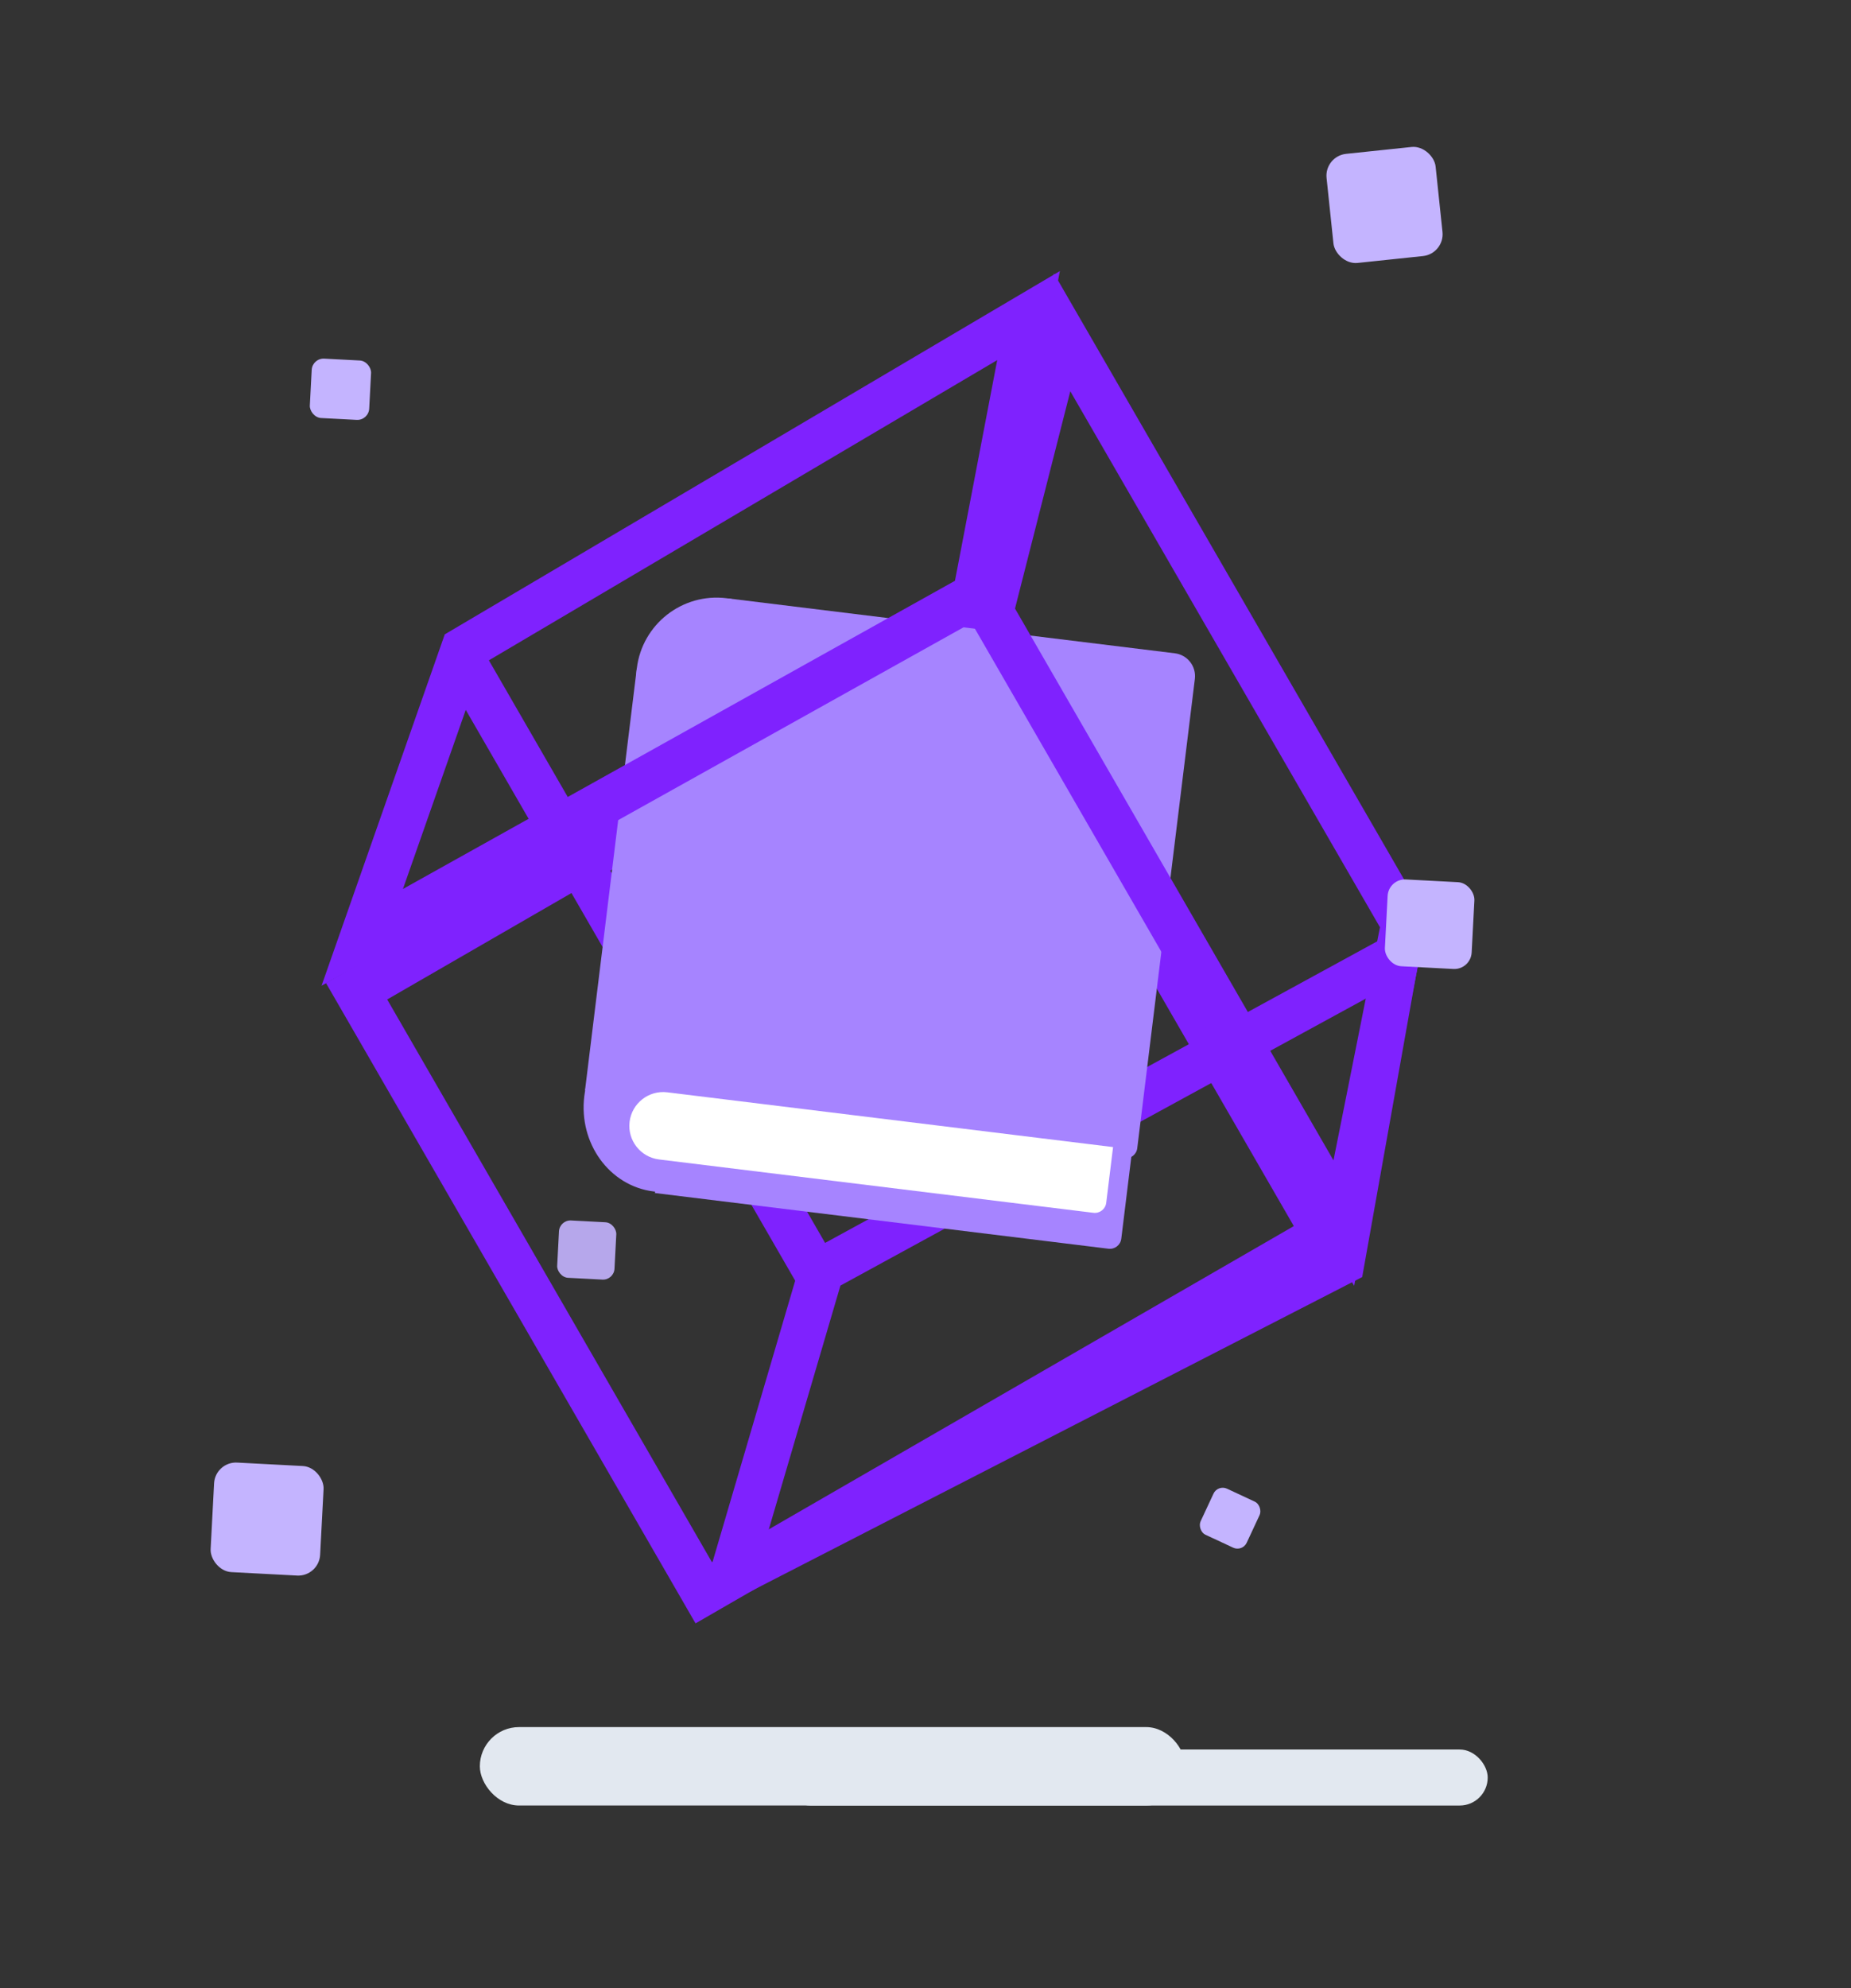 <svg width="217" height="233" viewBox="0 0 217 233" fill="none" xmlns="http://www.w3.org/2000/svg">
<rect x="0" y="0" width="217" height="233" fill="#333333" stroke="none"/>
<g clip-path="url(#clip0_4381_16638)">
<path d="M163.738 112.058L157.34 147.915L85.792 184.674L96.314 148.875L163.738 112.058Z" stroke="#7F22FE" stroke-width="5.251"/>
<path d="M53.842 76.622L96.181 149.954" stroke="#7F22FE" stroke-width="5.251"/>
<rect x="41.805" y="116.166" width="84.02" height="81.395" transform="rotate(-30 41.805 116.166)" stroke="#7F22FE" stroke-width="5.251"/>
<path d="M85.334 70.125L137.732 76.559C139.209 76.74 140.259 78.084 140.078 79.561L133.325 134.557C133.235 135.295 132.563 135.82 131.824 135.729L78.088 129.131L85.334 70.125Z" fill="#A684FF"/>
<path d="M84.161 79.679L137.334 86.208C138.073 86.298 138.598 86.97 138.507 87.709L131.452 145.165C131.362 145.904 130.69 146.429 129.951 146.338L76.778 139.809L84.161 79.679Z" fill="#A684FF"/>
<circle cx="84.016" cy="79.463" r="9.429" transform="rotate(7 84.016 79.463)" fill="#A684FF"/>
<ellipse cx="77.859" cy="129.6" rx="9.429" ry="10.102" transform="rotate(7 77.859 129.6)" fill="#A684FF"/>
<rect x="74.657" y="78.314" width="14.817" height="49.839" transform="rotate(7 74.657 78.314)" fill="#A684FF"/>
<path d="M73.809 131.458C74.076 129.286 76.054 127.741 78.226 128.007L130.489 134.424L129.687 140.955C129.597 141.693 128.925 142.219 128.186 142.128L77.26 135.875C75.088 135.608 73.543 133.631 73.809 131.458Z" fill="white"/>
<path d="M124.522 38.954L116.186 71.705L157.54 143.332L164.549 108.21L124.522 38.954Z" stroke="#7F22FE" stroke-width="5.251"/>
<path d="M120.581 36.983L114.303 69.758L42.468 109.845L54.303 76.112L120.581 36.983Z" stroke="#7F22FE" stroke-width="5.251"/>
<rect x="56.254" y="202.396" width="82.708" height="9.19" rx="4.595" fill="#E2E8F0"/>
<rect x="91.702" y="205.024" width="82.708" height="6.564" rx="3.282" fill="#E2E8F0"/>
<rect x="155.25" y="18.299" width="12.854" height="12.854" rx="2.571" transform="rotate(-6 155.25 18.299)" fill="#C4B4FF"/>
<rect x="25.232" y="171.264" width="12.854" height="12.854" rx="2.571" transform="rotate(3 25.232 171.264)" fill="#C4B4FF"/>
<rect x="162.783" y="102.955" width="10.186" height="10.186" rx="2.037" transform="rotate(3 162.783 102.955)" fill="#C4B4FF"/>
<rect opacity="0.9" x="65.602" y="142.955" width="6.728" height="6.728" rx="1.346" transform="rotate(3 65.602 142.955)" fill="#C4B4FF"/>
<rect x="36.615" y="41.955" width="6.969" height="6.969" rx="1.394" transform="rotate(3 36.615 41.955)" fill="#C4B4FF"/>
<rect x="142.769" y="173.955" width="5.959" height="5.959" rx="1.192" transform="rotate(25 142.769 173.955)" fill="#C4B4FF"/>
</g>
<defs>
<clipPath id="clip0_4381_16638">
<rect width="215.875" height="231.543" fill="white" transform="translate(0.25 0.955)"/>
</clipPath>
</defs>
</svg>
